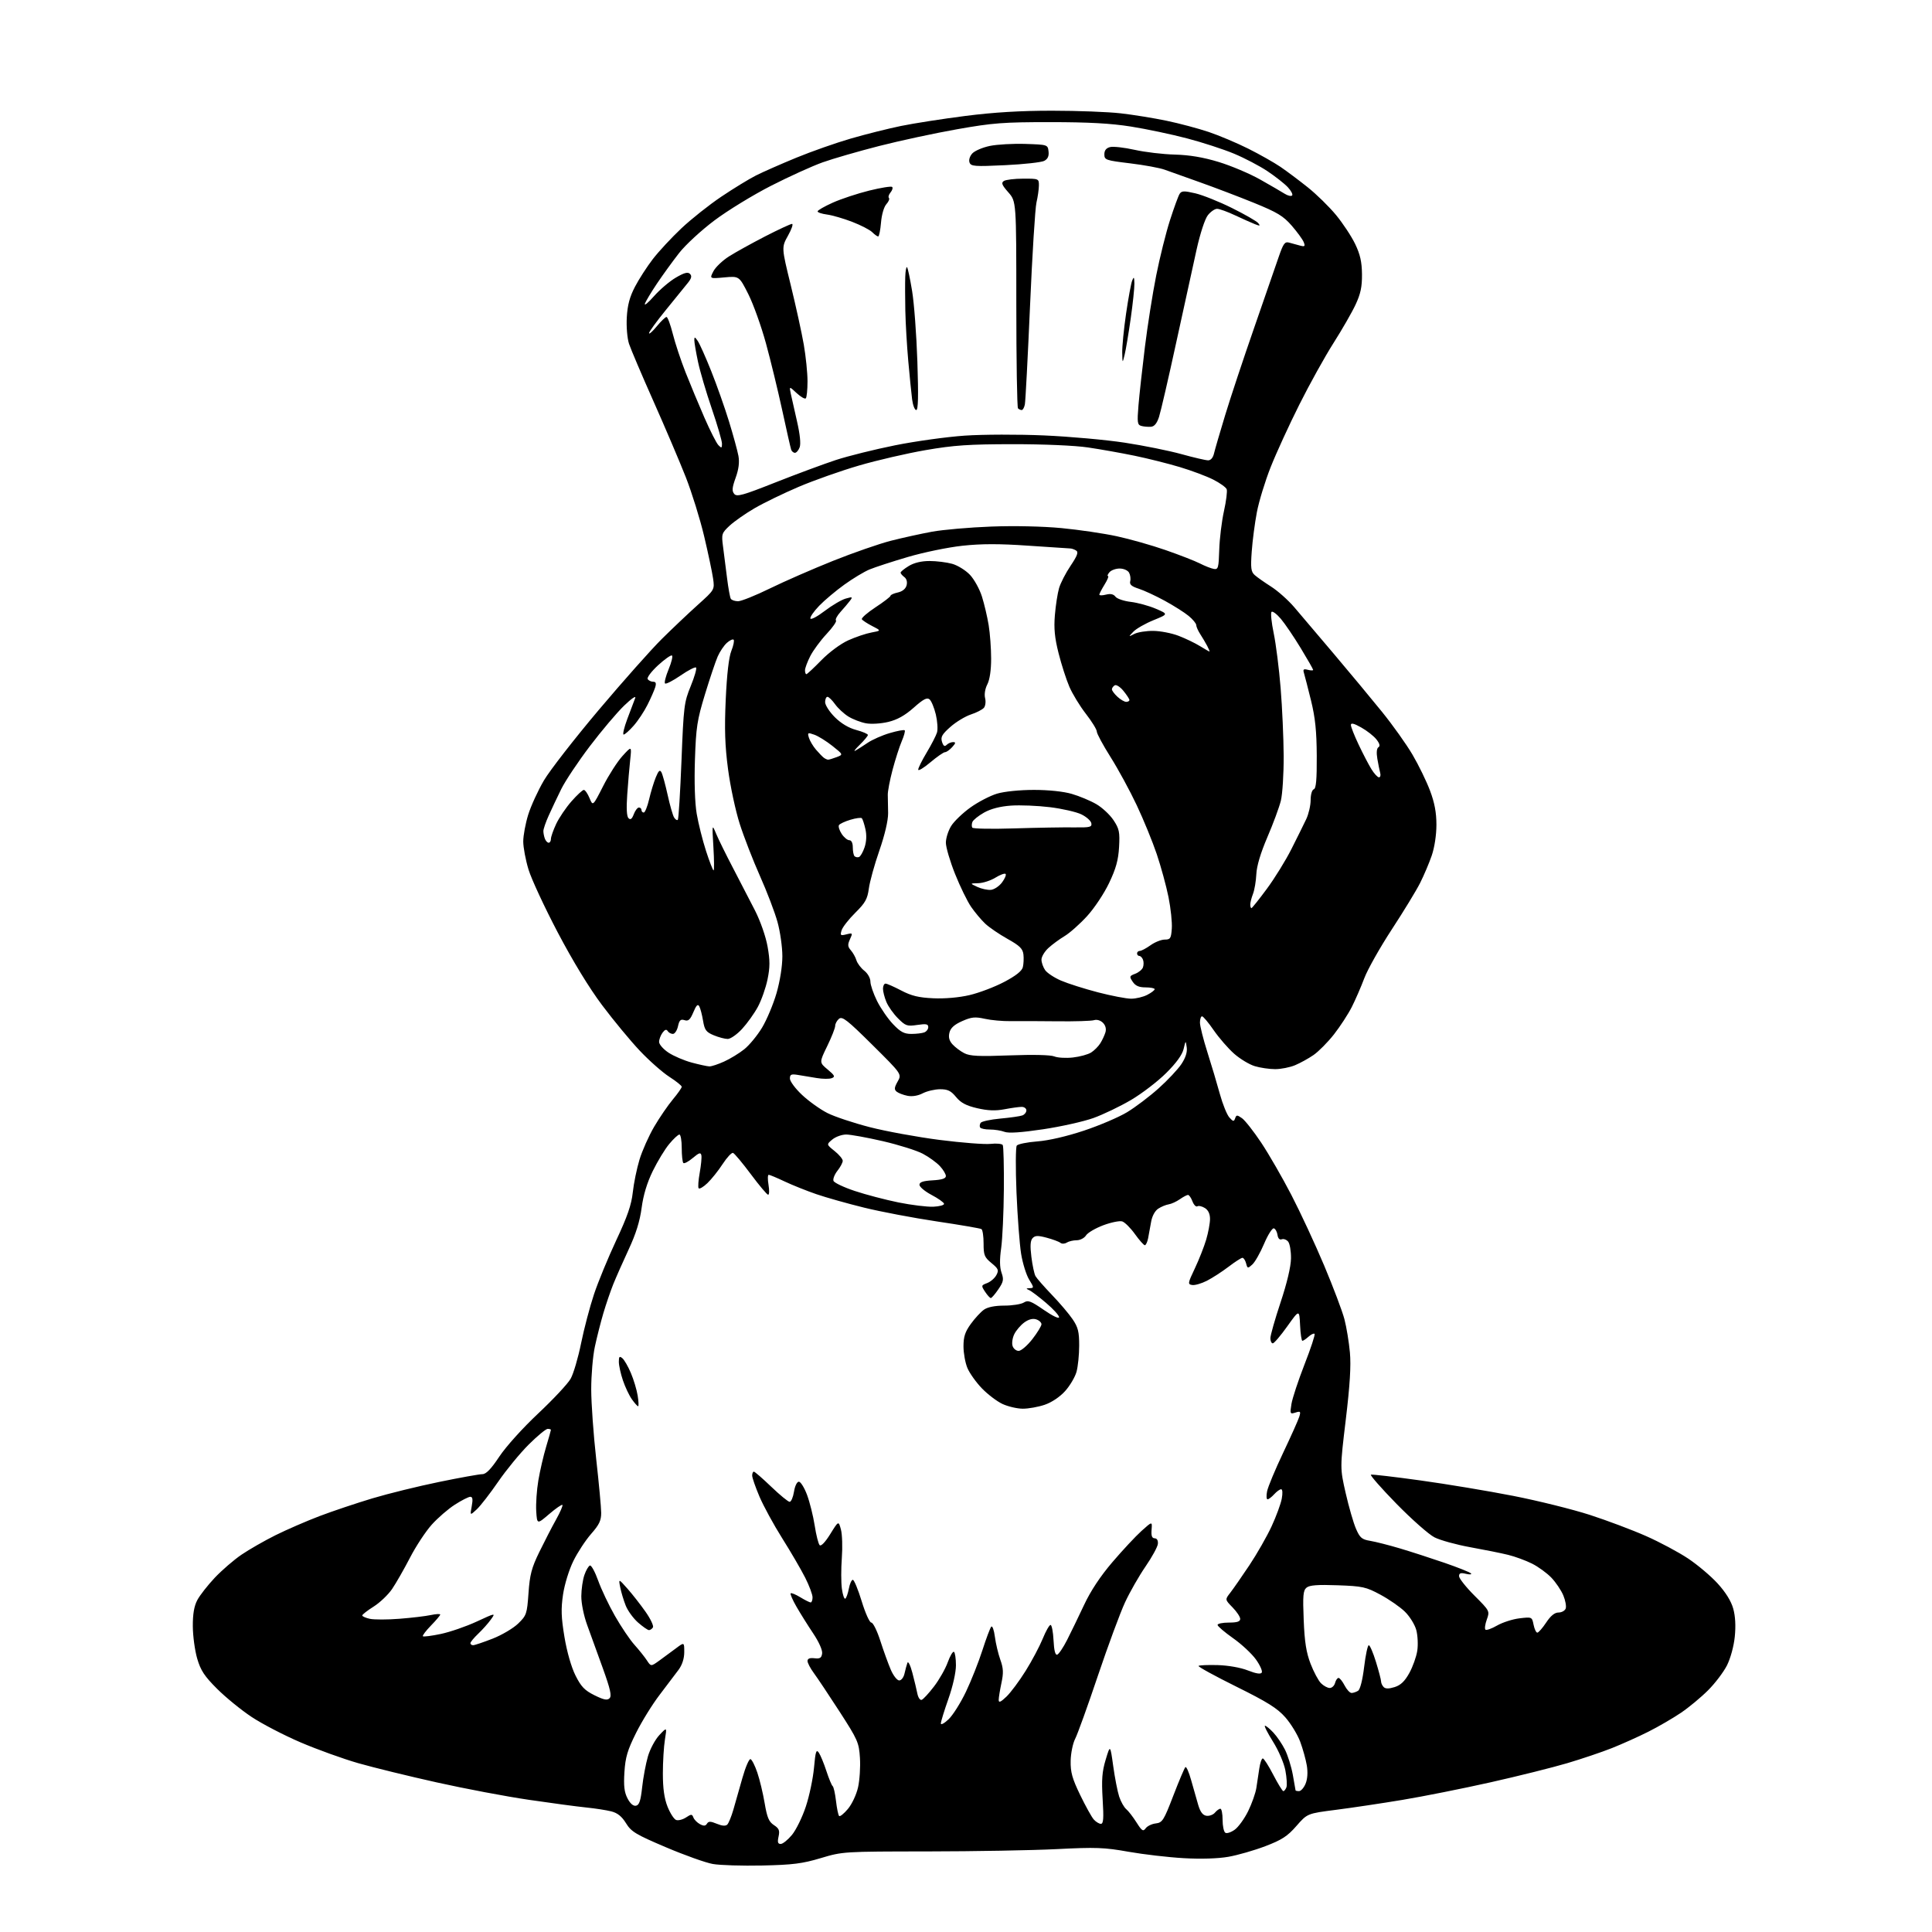 <?xml version="1.0" encoding="UTF-8" standalone="no"?>
<svg 
  version="1.1" 
  xmlns="http://www.w3.org/2000/svg" 
  xmlns:xlink="http://www.w3.org/1999/xlink" 
  xmlns:svg="http://www.w3.org/2000/svg"
  xmlns:rdf="http://www.w3.org/1999/02/22-rdf-syntax-ns#"
  xmlns:cc="http://creativecommons.org/ns#"
  xmlns:dc="http://purl.org/dc/elements/1.1/"
  viewBox="0 0 768 768"
  width="768"
  height="768"
>
<style>svg {background-color: white; }</style>"
<path stroke="none" fill="black" fill-rule="evenodd" d="M303.00,741.57C295.02,741.74 286.18,741.47 283.34,740.96C280.50,740.46 272.11,737.46 264.70,734.31C252.73,729.22 250.94,728.15 248.85,724.76C247.19,722.06 245.48,720.68 243.00,720.05C241.07,719.56 236.57,718.86 233.00,718.50C229.43,718.14 219.17,716.77 210.21,715.45C201.25,714.14 184.80,711.03 173.65,708.54C162.50,706.06 148.46,702.62 142.44,700.90C136.42,699.18 126.10,695.45 119.50,692.63C112.89,689.80 104.12,685.24 100.00,682.50C95.87,679.76 89.71,674.74 86.30,671.33C81.25,666.29 79.78,664.05 78.39,659.32C77.46,656.12 76.67,650.35 76.65,646.50C76.62,641.60 77.16,638.47 78.43,636.06C79.43,634.16 82.56,630.17 85.37,627.18C88.19,624.20 92.97,620.07 96.00,618.01C99.03,615.95 105.10,612.47 109.50,610.28C113.90,608.09 121.78,604.67 127.00,602.68C132.22,600.70 141.70,597.52 148.06,595.61C154.42,593.71 166.37,590.77 174.63,589.08C182.89,587.38 190.59,586.00 191.75,586.00C193.24,586.00 195.20,583.97 198.50,579.00C201.16,575.00 207.81,567.63 213.99,561.83C219.94,556.24 225.73,550.05 226.84,548.07C227.96,546.08 229.82,539.75 230.99,533.98C232.16,528.22 234.47,519.45 236.12,514.50C237.77,509.55 241.76,499.88 244.98,493.00C249.40,483.59 251.01,478.90 251.54,474.00C251.92,470.43 253.12,464.57 254.20,461.00C255.28,457.43 257.91,451.53 260.04,447.89C262.17,444.26 265.51,439.38 267.46,437.05C269.41,434.72 271.00,432.45 271.00,432.01C271.00,431.57 268.78,429.79 266.07,428.05C263.36,426.31 258.07,421.64 254.32,417.67C250.57,413.70 243.84,405.56 239.36,399.59C234.22,392.75 227.69,382.03 221.69,370.62C216.46,360.65 211.23,349.42 210.09,345.64C208.94,341.87 208.00,336.86 208.00,334.50C208.00,332.14 208.89,327.35 209.97,323.86C211.06,320.36 213.87,314.23 216.22,310.23C218.58,306.23 228.38,293.63 238.00,282.23C247.62,270.83 258.91,258.13 263.08,254.00C267.24,249.88 273.68,243.78 277.37,240.46C284.09,234.42 284.09,234.42 283.46,229.96C283.11,227.51 281.52,219.95 279.91,213.17C278.31,206.39 275.02,195.82 272.61,189.67C270.19,183.53 264.41,169.95 259.76,159.50C255.11,149.05 250.74,138.77 250.04,136.66C249.34,134.50 248.95,129.90 249.16,126.15C249.44,121.27 250.31,118.01 252.41,113.99C253.98,110.97 257.18,106.02 259.51,102.99C261.84,99.96 266.94,94.47 270.84,90.79C274.75,87.10 281.89,81.44 286.72,78.19C291.55,74.94 297.75,71.15 300.50,69.76C303.25,68.37 310.45,65.20 316.50,62.71C322.55,60.22 332.30,56.79 338.17,55.09C344.04,53.38 353.04,51.13 358.17,50.07C363.30,49.02 374.84,47.22 383.81,46.08C395.08,44.64 405.74,44.00 418.31,44.01C428.32,44.01 440.55,44.48 445.50,45.05C450.45,45.61 458.63,46.94 463.68,47.99C468.73,49.04 476.28,51.05 480.46,52.45C484.63,53.86 491.75,56.86 496.27,59.13C500.80,61.40 506.52,64.64 509.00,66.33C511.48,68.01 516.35,71.67 519.84,74.45C523.33,77.23 528.40,82.20 531.12,85.50C533.83,88.80 537.25,93.97 538.70,97.00C540.69,101.14 541.36,104.11 541.41,109.00C541.46,113.99 540.87,116.79 538.87,121.07C537.45,124.13 533.49,131.01 530.09,136.36C526.69,141.70 520.58,152.70 516.53,160.79C512.47,168.88 507.34,180.06 505.13,185.64C502.92,191.21 500.44,199.31 499.62,203.64C498.80,207.96 497.88,214.99 497.58,219.26C497.11,225.82 497.29,227.27 498.76,228.59C499.72,229.45 502.66,231.52 505.30,233.20C507.94,234.88 512.08,238.56 514.49,241.38C516.91,244.19 523.97,252.52 530.19,259.88C536.41,267.23 545.01,277.58 549.30,282.88C553.59,288.17 559.08,295.88 561.50,300.01C563.93,304.14 567.05,310.56 568.45,314.28C570.27,319.11 571.00,323.00 571.00,327.87C571.00,331.92 570.24,336.89 569.13,340.12C568.10,343.10 566.02,348.01 564.50,351.02C562.98,354.04 557.91,362.35 553.23,369.50C548.56,376.65 543.66,385.34 542.35,388.81C541.04,392.29 538.79,397.46 537.35,400.31C535.90,403.17 532.72,408.05 530.27,411.18C527.82,414.30 524.17,417.99 522.16,419.38C520.15,420.77 516.83,422.60 514.78,423.45C512.74,424.30 509.19,425.00 506.90,425.00C504.61,425.00 500.97,424.47 498.81,423.82C496.65,423.18 492.96,420.95 490.60,418.88C488.25,416.81 484.60,412.61 482.49,409.56C480.39,406.50 478.29,404.00 477.83,404.00C477.38,404.00 477.00,405.12 477.00,406.49C477.00,407.86 478.33,413.14 479.95,418.24C481.57,423.33 483.81,430.83 484.92,434.90C486.04,438.96 487.74,443.15 488.69,444.21C490.20,445.88 490.50,445.93 490.98,444.56C491.48,443.14 491.75,443.14 493.72,444.51C494.92,445.36 498.37,449.75 501.38,454.27C504.39,458.80 509.77,468.12 513.33,475.00C516.90,481.88 522.77,494.51 526.38,503.08C529.98,511.65 533.61,521.24 534.43,524.40C535.26,527.57 536.23,533.51 536.61,537.62C537.09,542.92 536.61,550.67 534.97,564.33C532.66,583.57 532.66,583.57 534.93,593.54C536.18,599.02 538.02,605.39 539.02,607.69C540.59,611.31 541.35,611.96 544.67,612.51C546.78,612.86 552.10,614.21 556.50,615.52C560.90,616.83 568.87,619.41 574.22,621.25C579.56,623.09 584.29,624.98 584.72,625.44C585.15,625.90 584.26,625.98 582.75,625.62C580.62,625.11 580.00,625.32 580.00,626.56C580.00,627.44 582.76,630.92 586.13,634.29C592.20,640.36 592.24,640.44 591.03,643.78C590.36,645.63 590.11,647.45 590.48,647.81C590.84,648.17 592.92,647.44 595.10,646.18C597.29,644.93 601.31,643.63 604.03,643.31C608.96,642.73 609.00,642.74 609.62,645.86C609.97,647.59 610.64,649.00 611.11,649.00C611.58,649.00 613.16,647.20 614.62,645.00C616.41,642.29 618.00,641.00 619.53,641.00C620.77,641.00 622.05,640.30 622.38,639.44C622.71,638.59 622.29,636.23 621.44,634.19C620.59,632.16 618.46,629.00 616.70,627.16C614.94,625.32 611.48,622.80 609.00,621.56C606.52,620.32 602.26,618.75 599.52,618.08C596.79,617.41 590.00,616.04 584.44,615.04C578.88,614.03 572.49,612.27 570.22,611.11C567.96,609.96 561.16,603.95 555.10,597.76C549.05,591.57 544.49,586.36 544.96,586.20C545.44,586.03 554.30,587.06 564.66,588.50C575.02,589.93 591.60,592.69 601.50,594.63C611.40,596.57 625.12,599.98 632.00,602.20C638.88,604.43 648.93,608.21 654.34,610.61C659.75,613.00 667.25,617.01 671.01,619.51C674.77,622.01 680.06,626.47 682.77,629.44C685.95,632.92 688.15,636.45 688.98,639.43C689.83,642.45 690.04,646.31 689.60,650.63C689.21,654.45 687.89,659.25 686.48,662.05C685.13,664.70 681.76,669.15 678.98,671.92C676.21,674.70 671.36,678.72 668.22,680.85C665.07,682.98 659.25,686.37 655.27,688.37C651.30,690.37 644.77,693.30 640.77,694.89C636.77,696.48 628.77,699.18 623.00,700.89C617.23,702.60 603.50,706.03 592.50,708.50C581.50,710.97 565.75,714.11 557.50,715.48C549.25,716.85 537.37,718.63 531.09,719.43C519.68,720.89 519.68,720.89 515.34,725.86C511.78,729.94 509.56,731.38 502.98,733.89C498.57,735.57 491.96,737.47 488.28,738.11C484.15,738.83 477.37,739.04 470.54,738.65C464.47,738.31 454.59,737.16 448.59,736.10C438.95,734.38 435.63,734.26 420.09,735.05C410.42,735.54 387.32,735.95 368.77,735.97C335.28,736.00 334.96,736.02 326.27,738.63C318.92,740.83 315.16,741.30 303.00,741.57zM310.35,733.00C311.18,733.00 313.19,731.37 314.83,729.39C316.47,727.40 318.95,722.33 320.34,718.11C321.74,713.89 323.19,706.96 323.58,702.70C324.17,696.19 324.47,695.24 325.50,696.73C326.16,697.70 327.52,700.98 328.50,704.00C329.49,707.02 330.61,709.73 330.99,710.00C331.38,710.27 331.97,712.92 332.32,715.89C332.66,718.85 333.22,721.55 333.57,721.89C333.91,722.22 335.49,720.96 337.06,719.08C338.67,717.16 340.44,713.38 341.09,710.48C341.73,707.63 342.07,702.37 341.84,698.79C341.45,692.67 340.97,691.59 333.74,680.39C329.51,673.85 324.92,666.97 323.53,665.09C322.14,663.21 321.00,661.04 321.00,660.27C321.00,659.32 321.90,658.96 323.75,659.18C325.95,659.44 326.56,659.06 326.81,657.29C327.00,655.98 325.54,652.71 323.25,649.29C321.12,646.11 318.13,641.33 316.60,638.67C315.07,636.02 314.04,633.63 314.30,633.37C314.56,633.11 316.29,633.81 318.14,634.94C319.99,636.07 321.84,636.99 322.25,637.00C322.66,637.00 323.00,636.09 323.00,634.97C323.00,633.86 321.68,630.32 320.06,627.12C318.44,623.92 314.35,616.90 310.96,611.52C307.57,606.14 303.50,598.67 301.90,594.92C300.31,591.18 299.00,587.41 299.00,586.55C299.00,585.70 299.30,585.00 299.67,585.00C300.03,585.00 303.14,587.70 306.58,591.00C310.02,594.30 313.31,597.00 313.90,597.00C314.49,597.00 315.26,595.20 315.62,593.00C315.98,590.71 316.81,589.00 317.56,589.00C318.27,589.00 319.74,591.36 320.82,594.25C321.89,597.14 323.26,602.61 323.85,606.41C324.43,610.21 325.33,613.73 325.83,614.23C326.38,614.78 328.05,613.03 330.04,609.82C333.34,604.50 333.34,604.50 334.28,608.00C334.80,609.92 334.96,615.01 334.64,619.31C334.32,623.60 334.33,629.10 334.66,631.53C334.99,633.96 335.60,635.74 336.02,635.49C336.43,635.23 337.07,633.44 337.43,631.51C337.79,629.58 338.51,628.00 339.01,628.00C339.52,628.00 341.10,631.83 342.53,636.50C343.97,641.22 345.67,645.00 346.36,645.00C347.05,645.00 348.65,648.24 349.93,652.21C351.20,656.17 353.08,661.35 354.09,663.71C355.10,666.07 356.61,668.00 357.45,668.00C358.29,668.00 359.23,666.78 359.56,665.25C359.90,663.74 360.41,661.83 360.71,661.00C361.00,660.17 361.89,661.95 362.69,665.00C363.48,668.02 364.38,671.76 364.68,673.29C364.99,674.83 365.75,675.92 366.37,675.72C366.99,675.52 369.20,673.13 371.27,670.42C373.35,667.72 375.80,663.39 376.73,660.82C377.66,658.25 378.77,656.36 379.21,656.63C379.64,656.90 380.00,659.31 380.00,661.98C380.00,664.83 378.76,670.36 377.00,675.34C375.35,680.02 374.00,684.41 374.00,685.11C374.00,685.80 375.39,685.05 377.08,683.44C378.78,681.82 381.88,676.90 383.98,672.50C386.08,668.10 389.02,660.67 390.52,656.00C392.02,651.33 393.61,647.11 394.04,646.63C394.48,646.15 395.13,647.95 395.48,650.63C395.83,653.31 396.81,657.41 397.64,659.75C398.87,663.17 398.95,664.99 398.08,669.05C397.49,671.83 397.00,674.84 397.00,675.74C397.00,676.97 397.76,676.65 400.08,674.44C401.77,672.82 405.20,668.22 407.70,664.21C410.21,660.20 413.26,654.44 414.50,651.41C415.73,648.38 417.13,645.91 417.62,645.94C418.10,645.96 418.63,648.71 418.80,652.06C419.00,656.11 419.48,658.01 420.26,657.75C420.89,657.54 422.66,654.92 424.18,651.93C425.70,648.94 428.74,642.67 430.93,638.00C433.55,632.40 437.40,626.58 442.21,620.96C446.22,616.26 451.42,610.69 453.77,608.57C458.04,604.73 458.04,604.73 457.77,608.09C457.58,610.51 457.92,611.47 459.00,611.50C459.93,611.53 460.41,612.38 460.27,613.74C460.14,614.94 457.93,618.98 455.36,622.71C452.79,626.45 449.12,632.86 447.22,636.96C445.31,641.06 440.45,654.20 436.42,666.16C432.40,678.12 428.34,689.38 427.40,691.19C426.47,692.99 425.66,696.95 425.60,699.98C425.52,704.47 426.22,706.99 429.37,713.50C431.50,717.90 433.93,722.29 434.77,723.25C435.62,724.21 436.90,725.00 437.61,725.00C438.64,725.00 438.79,722.90 438.32,715.23C437.85,707.42 438.09,704.25 439.53,699.48C441.33,693.50 441.33,693.50 442.52,702.04C443.17,706.73 444.24,712.21 444.90,714.21C445.56,716.21 446.82,718.43 447.69,719.16C448.56,719.88 450.39,722.25 451.76,724.42C453.93,727.84 454.41,728.16 455.43,726.77C456.07,725.89 457.88,725.02 459.44,724.84C462.07,724.53 462.62,723.66 466.40,713.83C468.66,707.96 470.82,702.85 471.20,702.47C471.57,702.09 472.61,704.42 473.50,707.64C474.40,710.86 475.66,715.30 476.31,717.50C477.15,720.31 478.12,721.59 479.59,721.80C480.74,721.96 482.25,721.40 482.96,720.55C483.67,719.70 484.64,719.00 485.12,719.00C485.61,719.00 486.00,721.00 486.00,723.44C486.00,725.88 486.49,728.19 487.10,728.56C487.70,728.94 489.39,728.37 490.85,727.31C492.31,726.25 494.70,722.93 496.17,719.94C497.63,716.95 499.10,712.81 499.42,710.75C499.74,708.69 500.26,705.20 500.59,703.00C500.91,700.80 501.54,699.00 501.98,699.00C502.42,699.00 504.29,701.92 506.14,705.50C507.99,709.07 509.79,711.99 510.14,712.00C510.50,712.00 511.05,711.32 511.37,710.49C511.68,709.66 511.50,706.65 510.96,703.79C510.40,700.85 508.27,695.88 506.02,692.30C503.85,688.84 502.42,686.00 502.85,686.00C503.28,686.00 504.79,687.24 506.20,688.75C507.62,690.26 509.69,693.31 510.80,695.53C511.91,697.75 513.31,702.22 513.91,705.47C514.51,708.71 515.00,711.51 515.00,711.68C515.00,711.86 515.62,712.00 516.38,712.00C517.14,712.00 518.31,710.68 518.98,709.06C519.75,707.20 519.93,704.53 519.48,701.81C519.08,699.44 517.90,695.18 516.85,692.35C515.79,689.52 513.14,685.17 510.94,682.67C507.75,679.05 503.85,676.60 491.43,670.45C482.89,666.22 476.15,662.52 476.44,662.23C476.73,661.94 480.17,661.79 484.09,661.90C488.28,662.03 493.21,662.90 496.06,664.03C499.32,665.31 501.14,665.59 501.57,664.88C501.93,664.30 500.89,661.95 499.25,659.66C497.61,657.37 493.51,653.55 490.13,651.18C486.76,648.80 484.00,646.44 484.00,645.93C484.00,645.42 486.02,645.00 488.50,645.00C491.79,645.00 493.00,644.60 493.00,643.53C493.00,642.73 491.63,640.67 489.97,638.97C486.93,635.86 486.93,635.86 489.02,633.18C490.17,631.71 493.60,626.78 496.63,622.24C499.66,617.70 503.64,610.72 505.48,606.74C507.32,602.76 509.14,597.81 509.52,595.75C509.93,593.54 509.83,592.00 509.27,592.00C508.74,592.00 507.50,592.90 506.50,594.00C505.50,595.10 504.32,596.00 503.87,596.00C503.42,596.00 503.34,594.56 503.69,592.80C504.04,591.04 506.91,584.17 510.05,577.55C513.20,570.92 516.10,564.44 516.49,563.15C517.12,561.06 516.95,560.88 514.95,561.52C512.81,562.19 512.74,562.04 513.37,558.12C513.73,555.86 516.07,548.78 518.56,542.39C521.06,536.00 522.86,530.53 522.56,530.23C522.26,529.93 521.19,530.43 520.18,531.34C519.17,532.25 518.06,533.00 517.72,533.00C517.38,533.00 516.96,530.19 516.80,526.76C516.50,520.52 516.50,520.52 511.70,527.26C509.06,530.97 506.47,534.00 505.95,534.00C505.43,534.00 505.00,533.08 505.00,531.95C505.00,530.82 506.82,524.40 509.05,517.70C511.59,510.08 513.14,503.53 513.19,500.26C513.23,497.38 512.72,494.37 512.06,493.57C511.40,492.77 510.25,492.35 509.51,492.64C508.67,492.96 508.03,492.31 507.83,490.90C507.65,489.67 507.00,488.49 506.38,488.29C505.76,488.09 504.01,490.85 502.49,494.43C500.97,498.01 498.87,501.71 497.82,502.66C496.00,504.31 495.89,504.29 495.34,502.19C495.02,500.99 494.37,500.00 493.89,500.00C493.41,500.00 490.92,501.60 488.36,503.56C485.80,505.51 481.93,508.01 479.77,509.12C477.61,510.22 474.98,510.98 473.92,510.81C472.10,510.52 472.15,510.14 474.96,504.23C476.60,500.78 478.62,495.64 479.47,492.80C480.31,489.96 481.00,486.25 481.00,484.56C481.00,482.54 480.30,481.04 478.96,480.21C477.84,479.51 476.49,479.20 475.96,479.53C475.43,479.85 474.56,478.97 474.02,477.56C473.49,476.15 472.69,475.00 472.25,475.00C471.81,475.00 470.34,475.78 468.98,476.73C467.63,477.67 465.63,478.59 464.54,478.75C463.46,478.92 461.59,479.69 460.41,480.47C459.11,481.32 457.98,483.41 457.59,485.69C457.23,487.79 456.69,490.74 456.39,492.25C456.09,493.76 455.50,495.00 455.09,495.00C454.68,495.00 452.90,493.00 451.15,490.56C449.40,488.12 447.13,485.86 446.10,485.53C445.07,485.21 441.69,485.89 438.57,487.06C435.45,488.23 432.37,490.04 431.71,491.09C431.06,492.14 429.39,493.01 428.01,493.02C426.63,493.02 424.84,493.45 424.03,493.96C423.23,494.47 422.10,494.51 421.53,494.04C420.97,493.58 418.53,492.67 416.11,492.02C412.59,491.08 411.48,491.11 410.48,492.17C409.58,493.13 409.44,495.20 409.99,499.62C410.41,502.98 411.14,506.43 411.63,507.29C412.11,508.14 415.04,511.48 418.13,514.71C421.23,517.93 424.95,522.30 426.38,524.42C428.55,527.62 429.00,529.40 428.99,534.89C428.99,538.53 428.51,543.22 427.93,545.32C427.34,547.42 425.30,550.87 423.39,552.99C421.29,555.31 418.07,557.47 415.28,558.42C412.73,559.29 408.81,559.99 406.57,559.98C404.33,559.97 400.70,559.12 398.50,558.10C396.30,557.07 392.61,554.27 390.30,551.87C387.99,549.47 385.40,545.83 384.55,543.78C383.70,541.74 383.00,537.87 383.00,535.18C383.00,531.37 383.64,529.41 385.93,526.26C387.54,524.03 389.89,521.49 391.15,520.61C392.62,519.58 395.54,519.00 399.24,519.00C402.42,519.00 405.90,518.45 406.98,517.78C408.66,516.73 409.76,517.14 414.96,520.73C418.42,523.12 421.00,524.35 421.00,523.61C421.00,522.89 418.67,520.33 415.81,517.91C412.96,515.48 409.92,513.19 409.06,512.82C407.76,512.25 407.81,512.13 409.33,512.07C411.06,512.00 411.05,511.82 409.10,508.66C407.97,506.83 406.53,502.21 405.91,498.41C405.30,494.61 404.47,483.62 404.07,474.00C403.68,464.38 403.73,456.00 404.18,455.39C404.63,454.79 408.30,454.04 412.33,453.73C416.81,453.40 424.01,451.73 430.87,449.45C437.04,447.40 444.77,444.10 448.05,442.11C451.33,440.13 456.97,435.86 460.57,432.63C464.18,429.40 468.26,425.05 469.64,422.97C471.30,420.46 472.01,418.22 471.74,416.34C471.33,413.50 471.33,413.50 470.50,417.00C469.95,419.30 467.58,422.57 463.58,426.54C460.24,429.87 453.96,434.68 449.63,437.24C445.30,439.79 438.55,443.03 434.63,444.44C430.71,445.84 421.70,447.85 414.61,448.91C405.90,450.21 400.92,450.54 399.29,449.92C397.96,449.41 395.35,449.00 393.49,449.00C391.64,449.00 389.90,448.64 389.62,448.20C389.35,447.76 389.44,446.93 389.82,446.35C390.19,445.78 393.72,445.01 397.67,444.65C401.61,444.29 405.54,443.73 406.42,443.39C407.29,443.06 408.00,442.16 408.00,441.39C408.00,440.63 407.16,440.00 406.14,440.00C405.11,440.00 402.03,440.43 399.29,440.95C395.68,441.63 392.69,441.51 388.44,440.53C384.06,439.51 381.94,438.39 380.04,436.07C378.01,433.60 376.74,432.98 373.70,432.99C371.61,433.00 368.51,433.72 366.81,434.60C364.88,435.60 362.59,435.97 360.71,435.59C359.05,435.26 357.12,434.52 356.42,433.94C355.41,433.10 355.49,432.29 356.83,429.93C358.50,426.98 358.50,426.98 346.77,415.35C336.81,405.47 334.82,403.91 333.52,404.98C332.69,405.68 332.00,406.94 332.00,407.79C332.00,408.65 330.57,412.27 328.83,415.85C325.66,422.35 325.66,422.35 329.00,425.14C331.84,427.51 332.08,428.03 330.62,428.59C329.68,428.95 327.01,428.93 324.70,428.54C322.39,428.15 319.04,427.59 317.25,427.31C314.50,426.86 314.00,427.09 314.00,428.75C314.00,429.84 316.19,432.78 318.87,435.28C321.54,437.78 326.05,441.00 328.87,442.43C331.69,443.87 339.27,446.39 345.70,448.05C352.13,449.71 364.61,451.99 373.44,453.13C382.28,454.26 391.42,454.97 393.77,454.71C396.11,454.45 398.29,454.66 398.61,455.17C398.92,455.68 399.12,463.62 399.05,472.80C398.98,481.99 398.49,492.49 397.98,496.15C397.33,500.70 397.38,503.79 398.13,505.93C399.07,508.63 398.90,509.53 396.86,512.52C395.56,514.43 394.21,515.99 393.87,515.99C393.52,516.00 392.49,514.87 391.58,513.49C389.99,511.06 390.02,510.94 392.41,510.04C393.77,509.52 395.41,508.10 396.07,506.88C397.12,504.91 396.89,504.36 394.12,502.08C391.33,499.79 390.98,498.92 390.99,494.31C391.00,491.45 390.61,488.88 390.14,488.58C389.66,488.29 381.66,486.91 372.36,485.53C363.06,484.14 350.06,481.67 343.48,480.05C336.89,478.43 328.34,476.02 324.48,474.69C320.62,473.36 314.95,471.09 311.88,469.64C308.82,468.19 305.97,467.00 305.57,467.00C305.16,467.00 305.13,468.80 305.50,471.00C305.87,473.20 305.80,474.97 305.34,474.93C304.88,474.89 301.78,471.21 298.46,466.75C295.13,462.29 291.95,458.48 291.39,458.30C290.83,458.11 288.97,460.10 287.26,462.73C285.56,465.35 282.82,468.77 281.19,470.33C279.56,471.89 277.99,472.79 277.70,472.33C277.42,471.87 277.62,469.10 278.15,466.17C278.68,463.24 278.98,460.14 278.81,459.28C278.56,458.00 277.91,458.20 275.39,460.32C273.68,461.77 271.99,462.66 271.64,462.31C271.29,461.95 271.00,459.27 271.00,456.33C271.00,453.40 270.58,451.00 270.07,451.00C269.56,451.00 267.74,452.69 266.03,454.75C264.31,456.81 261.37,461.65 259.49,465.50C257.21,470.16 255.73,475.06 255.06,480.13C254.36,485.43 252.79,490.48 249.92,496.63C247.65,501.51 244.89,507.75 243.78,510.50C242.68,513.25 240.91,518.42 239.85,522.00C238.80,525.58 237.27,531.57 236.47,535.32C235.66,539.06 235.01,546.71 235.02,552.32C235.03,557.92 235.92,570.38 237.00,580.00C238.08,589.62 238.97,599.23 238.98,601.35C239.00,604.43 238.20,606.10 234.98,609.75C232.78,612.26 229.60,617.10 227.93,620.50C226.20,624.01 224.43,629.76 223.82,633.82C222.97,639.56 223.08,642.90 224.38,650.73C225.36,656.61 227.10,662.69 228.75,666.00C231.00,670.49 232.38,671.94 236.31,673.89C240.03,675.73 241.40,676.00 242.31,675.08C243.23,674.16 242.62,671.45 239.65,663.20C237.53,657.31 234.73,649.58 233.42,646.00C232.06,642.28 231.06,637.36 231.08,634.50C231.10,631.75 231.65,627.96 232.31,626.08C232.96,624.19 233.95,622.50 234.51,622.32C235.06,622.14 236.54,624.84 237.78,628.31C239.03,631.79 242.03,638.12 244.46,642.37C246.89,646.63 250.36,651.78 252.19,653.82C254.01,655.85 256.24,658.64 257.14,660.01C258.77,662.50 258.77,662.50 262.14,660.07C263.99,658.74 266.96,656.55 268.75,655.20C272.00,652.76 272.00,652.76 272.00,656.73C272.00,659.28 271.19,661.80 269.75,663.76C268.51,665.44 265.14,669.89 262.26,673.66C259.37,677.42 255.14,684.26 252.85,688.85C249.44,695.69 248.60,698.51 248.22,704.42C247.87,709.91 248.16,712.41 249.44,714.88C250.51,716.95 251.73,718.01 252.81,717.80C254.11,717.55 254.67,715.87 255.26,710.49C255.68,706.64 256.71,701.13 257.55,698.23C258.38,695.33 260.43,691.50 262.10,689.73C265.13,686.50 265.13,686.50 264.32,691.50C263.87,694.25 263.50,700.33 263.50,705.00C263.50,710.94 264.06,714.91 265.36,718.19C266.39,720.76 267.91,723.14 268.75,723.46C269.59,723.78 271.35,723.34 272.66,722.49C274.81,721.08 275.09,721.08 275.64,722.49C275.97,723.35 277.14,724.54 278.24,725.13C279.74,725.93 280.45,725.89 281.03,724.94C281.66,723.93 282.43,723.94 284.96,724.98C287.05,725.85 288.45,725.95 289.11,725.29C289.65,724.75 290.74,722.09 291.52,719.40C292.30,716.70 293.92,711.00 295.13,706.72C296.34,702.44 297.79,699.10 298.34,699.28C298.90,699.47 300.12,701.88 301.05,704.64C301.99,707.40 303.30,712.86 303.96,716.77C304.93,722.50 305.64,724.19 307.64,725.50C309.69,726.84 310.02,727.65 309.49,730.07C309.00,732.30 309.20,733.00 310.35,733.00zM537.28,672.98C537.95,672.98 539.11,672.58 539.86,672.11C540.68,671.59 541.64,667.81 542.27,662.62C542.84,657.88 543.67,654.00 544.12,654.00C544.56,654.00 545.84,656.97 546.96,660.61C548.08,664.24 549.00,667.75 549.00,668.41C549.00,669.06 549.47,670.07 550.04,670.64C550.76,671.36 552.10,671.36 554.40,670.64C556.80,669.88 558.41,668.34 560.23,665.05C561.61,662.55 563.03,658.56 563.39,656.19C563.75,653.82 563.57,650.11 562.99,647.95C562.40,645.79 560.37,642.51 558.44,640.64C556.53,638.78 552.15,635.75 548.73,633.91C542.99,630.82 541.66,630.53 531.74,630.17C523.78,629.88 520.56,630.12 519.37,631.11C518.02,632.23 517.84,634.23 518.24,643.97C518.59,652.71 519.26,656.92 520.97,661.36C522.21,664.59 524.08,668.08 525.11,669.11C526.15,670.15 527.72,671.00 528.59,671.00C529.47,671.00 530.42,670.10 530.71,669.00C531.00,667.90 531.62,667.00 532.09,667.00C532.56,667.00 533.65,668.35 534.50,670.00C535.35,671.65 536.60,672.99 537.28,672.98zM188.08,654.00C188.67,654.00 192.16,652.82 195.83,651.39C199.50,649.95 204.07,647.25 205.98,645.39C209.30,642.16 209.50,641.58 210.09,633.25C210.60,625.97 211.32,623.24 214.36,617.00C216.37,612.88 219.36,607.07 221.02,604.10C222.68,601.13 223.82,598.49 223.57,598.23C223.31,597.97 220.94,599.61 218.30,601.87C213.50,605.98 213.50,605.98 213.16,600.74C212.98,597.86 213.35,592.35 214.00,588.50C214.65,584.65 216.04,578.64 217.09,575.14C218.14,571.65 219.00,568.61 219.00,568.39C219.00,568.18 218.42,568.00 217.71,568.00C217.00,568.00 213.60,570.81 210.15,574.25C206.70,577.69 201.25,584.33 198.04,589.00C194.83,593.67 190.99,598.62 189.51,600.00C186.82,602.50 186.82,602.50 187.52,598.75C188.03,596.01 187.88,595.00 186.95,595.00C186.25,595.00 183.50,596.40 180.84,598.11C178.17,599.81 174.03,603.40 171.63,606.07C169.23,608.74 165.33,614.65 162.98,619.21C160.62,623.77 157.42,629.36 155.87,631.64C154.32,633.92 151.02,637.07 148.53,638.64C146.04,640.21 144.00,641.80 144.00,642.17C144.00,642.54 145.37,643.14 147.03,643.51C148.70,643.87 153.99,643.87 158.78,643.49C163.58,643.12 169.19,642.45 171.25,642.01C173.31,641.57 175.00,641.48 175.00,641.81C175.00,642.14 173.34,644.11 171.31,646.19C169.29,648.27 167.84,650.18 168.10,650.44C168.37,650.70 171.56,650.29 175.20,649.53C178.85,648.76 185.26,646.56 189.45,644.62C197.06,641.10 197.06,641.10 195.12,643.80C194.06,645.29 191.79,647.82 190.09,649.44C188.39,651.05 187.00,652.74 187.00,653.19C187.00,653.63 187.49,654.00 188.08,654.00zM257.98,648.00C257.48,648.00 255.53,646.64 253.64,644.99C251.75,643.33 249.54,640.29 248.73,638.24C247.91,636.18 246.93,632.92 246.55,631.00C245.86,627.50 245.86,627.50 249.41,631.50C251.36,633.70 254.59,637.83 256.59,640.67C258.59,643.51 259.92,646.32 259.55,646.92C259.18,647.51 258.47,648.00 257.98,648.00zM253.66,559.00C253.37,559.00 252.26,557.76 251.19,556.25C250.11,554.74 248.51,551.35 247.62,548.72C246.73,546.08 246.00,542.77 246.00,541.34C246.00,539.25 246.26,538.97 247.39,539.91C248.16,540.54 249.68,543.19 250.78,545.78C251.89,548.38 253.10,552.41 253.48,554.75C253.86,557.09 253.94,559.00 253.66,559.00zM404.93,537.00C405.92,537.00 408.37,534.90 410.37,532.34C412.36,529.77 414.00,527.10 414.00,526.40C414.00,525.71 413.05,524.83 411.88,524.46C410.50,524.02 408.84,524.47 407.13,525.73C405.68,526.80 403.91,528.88 403.19,530.36C402.47,531.83 402.16,533.92 402.51,535.02C402.85,536.11 403.94,537.00 404.93,537.00zM371.00,479.69C373.48,479.58 375.40,479.05 375.27,478.50C375.15,477.95 372.90,476.36 370.27,474.98C367.65,473.59 365.50,471.79 365.50,470.98C365.50,469.90 366.92,469.42 370.75,469.20C374.43,468.99 376.00,468.48 376.00,467.50C376.00,466.73 374.93,464.95 373.62,463.54C372.31,462.13 369.27,459.92 366.85,458.64C364.44,457.35 357.30,455.11 350.98,453.64C344.67,452.18 338.09,450.99 336.36,450.99C334.63,451.00 332.16,451.89 330.86,452.97C328.50,454.94 328.50,454.94 331.75,457.54C333.54,458.97 335.00,460.73 335.00,461.44C335.00,462.15 334.06,463.93 332.90,465.39C331.75,466.86 331.04,468.67 331.33,469.42C331.62,470.17 335.43,471.98 339.80,473.43C344.17,474.89 351.97,476.93 357.12,477.98C362.28,479.02 368.52,479.79 371.00,479.69zM282.00,423.91C282.82,423.94 285.46,423.07 287.85,421.98C290.25,420.90 293.85,418.70 295.85,417.10C297.86,415.50 301.04,411.64 302.93,408.51C304.81,405.38 307.40,399.21 308.68,394.80C310.07,389.98 311.00,384.11 311.00,380.12C311.00,376.46 310.13,370.32 309.06,366.48C308.00,362.64 304.87,354.43 302.10,348.23C299.34,342.03 295.72,332.71 294.06,327.52C292.39,322.32 290.30,312.54 289.41,305.78C288.17,296.39 287.96,289.86 288.49,278.03C288.95,267.98 289.73,261.22 290.72,258.74C291.56,256.64 291.97,254.64 291.63,254.30C291.29,253.96 290.07,254.53 288.92,255.57C287.77,256.61 286.14,259.04 285.29,260.98C284.44,262.92 282.17,269.68 280.24,276.00C277.12,286.25 276.68,289.08 276.25,301.99C275.95,310.91 276.22,319.17 276.95,323.49C277.61,327.35 279.27,333.99 280.65,338.25C282.03,342.51 283.39,346.00 283.66,346.00C283.93,346.00 283.90,341.84 283.59,336.75C283.04,327.50 283.04,327.50 284.71,331.50C285.63,333.70 288.62,339.77 291.36,345.00C294.10,350.23 298.03,357.83 300.11,361.91C302.27,366.15 304.41,372.28 305.12,376.26C306.11,381.82 306.11,384.44 305.10,389.35C304.40,392.73 302.67,397.64 301.25,400.26C299.83,402.88 297.01,406.82 294.99,409.01C292.96,411.21 290.39,413.00 289.28,413.00C288.16,413.00 285.66,412.34 283.71,411.53C280.68,410.26 280.09,409.45 279.48,405.78C279.09,403.42 278.42,400.85 277.98,400.05C277.40,398.97 276.79,399.58 275.62,402.37C274.36,405.37 273.64,406.02 272.11,405.53C270.56,405.04 270.04,405.53 269.51,407.96C269.14,409.63 268.23,411.00 267.48,411.00C266.73,411.00 265.80,410.48 265.41,409.85C264.91,409.05 264.28,409.26 263.35,410.54C262.61,411.55 262.00,413.19 262.00,414.18C262.00,415.16 263.69,417.09 265.75,418.45C267.81,419.81 271.98,421.59 275.00,422.40C278.02,423.21 281.18,423.89 282.00,423.91zM426.50,420.37C429.25,420.06 432.51,419.17 433.74,418.39C434.97,417.61 436.61,415.97 437.38,414.74C438.16,413.51 439.08,411.53 439.43,410.36C439.83,409.00 439.47,407.61 438.43,406.57C437.47,405.61 436.01,405.18 434.91,405.53C433.88,405.86 427.29,406.06 420.27,405.98C413.24,405.90 404.91,405.88 401.75,405.92C398.58,405.97 393.94,405.55 391.43,404.98C387.60,404.13 386.17,404.27 382.47,405.91C379.37,407.28 377.88,408.62 377.42,410.47C376.96,412.31 377.32,413.69 378.63,415.14C379.66,416.28 381.76,417.86 383.31,418.66C385.56,419.83 389.12,420.00 401.40,419.53C410.66,419.18 417.63,419.34 419.09,419.94C420.42,420.49 423.75,420.68 426.50,420.37zM362.26,411.00C364.23,411.00 366.55,410.73 367.42,410.39C368.29,410.06 369.00,409.11 369.00,408.28C369.00,407.07 368.15,406.90 364.62,407.43C360.60,408.03 359.97,407.82 356.98,404.82C355.18,403.03 353.10,400.10 352.36,398.31C351.61,396.53 351.00,394.15 351.00,393.03C351.00,391.91 351.46,391.00 352.02,391.00C352.58,391.00 355.39,392.24 358.27,393.75C362.31,395.87 365.21,396.57 371.00,396.83C375.56,397.04 381.20,396.55 385.39,395.57C389.17,394.69 395.37,392.34 399.15,390.35C403.78,387.92 406.21,386.00 406.59,384.49C406.90,383.25 407.01,380.97 406.83,379.41C406.56,377.11 405.35,375.93 400.50,373.22C397.20,371.37 393.22,368.66 391.65,367.18C390.08,365.71 387.56,362.70 386.04,360.50C384.52,358.30 381.64,352.39 379.64,347.38C377.64,342.36 376.00,336.79 376.00,334.99C376.00,333.20 376.94,330.22 378.09,328.36C379.23,326.51 382.69,323.18 385.77,320.98C388.85,318.77 393.62,316.30 396.37,315.48C399.27,314.62 405.39,314.00 411.00,314.00C416.85,314.00 422.77,314.62 426.07,315.59C429.06,316.46 433.42,318.28 435.77,319.64C438.12,321.00 441.21,323.87 442.64,326.03C444.92,329.48 445.18,330.74 444.85,336.72C444.55,341.89 443.62,345.28 440.89,351.00C438.92,355.15 435.00,361.05 432.10,364.21C429.23,367.34 425.22,370.90 423.19,372.11C421.16,373.33 418.26,375.46 416.75,376.85C415.24,378.24 414.00,380.31 414.00,381.46C414.00,382.61 414.66,384.49 415.46,385.64C416.26,386.78 419.12,388.67 421.81,389.82C424.51,390.98 431.10,393.07 436.47,394.47C441.83,395.86 447.77,397.00 449.66,397.00C451.55,397.00 454.43,396.31 456.05,395.47C457.67,394.64 459.00,393.62 459.00,393.22C459.00,392.83 457.37,392.50 455.39,392.50C452.76,392.50 451.36,391.89 450.27,390.27C448.88,388.18 448.94,387.97 451.25,387.09C452.61,386.58 454.00,385.44 454.33,384.58C454.66,383.71 454.68,382.32 454.36,381.50C454.05,380.68 453.38,380.00 452.89,380.00C452.40,380.00 452.00,379.55 452.00,379.00C452.00,378.45 452.49,378.00 453.10,378.00C453.70,378.00 455.61,376.99 457.35,375.75C459.08,374.51 461.62,373.50 463.00,373.50C465.24,373.50 465.53,373.04 465.81,369.12C465.99,366.71 465.39,361.08 464.50,356.62C463.60,352.15 461.49,344.45 459.82,339.50C458.15,334.55 454.57,325.81 451.86,320.07C449.16,314.33 444.48,305.73 441.47,300.96C438.46,296.19 436.00,291.62 436.00,290.82C436.00,290.01 434.05,286.83 431.66,283.76C429.27,280.69 426.31,275.83 425.08,272.97C423.85,270.11 421.92,264.12 420.80,259.66C419.25,253.54 418.89,249.83 419.33,244.53C419.65,240.66 420.40,235.84 420.99,233.80C421.58,231.77 423.64,227.76 425.58,224.89C428.25,220.91 428.78,219.48 427.79,218.85C427.08,218.40 426.01,218.02 425.41,218.02C424.80,218.01 417.25,217.51 408.63,216.91C397.22,216.12 390.13,216.13 382.61,216.94C376.93,217.55 367.16,219.56 360.89,221.41C354.63,223.25 347.76,225.49 345.63,226.38C343.49,227.27 338.99,229.98 335.63,232.41C332.26,234.83 327.76,238.61 325.64,240.81C323.51,243.02 321.94,245.29 322.14,245.87C322.34,246.45 324.89,245.11 327.80,242.88C330.72,240.65 334.47,238.44 336.14,237.96C338.89,237.17 339.05,237.25 337.88,238.80C337.18,239.73 335.49,241.73 334.12,243.24C332.76,244.75 331.95,246.28 332.31,246.65C332.68,247.01 331.00,249.43 328.58,252.01C326.16,254.60 323.24,258.56 322.09,260.82C320.94,263.07 320.00,265.61 320.00,266.46C320.00,267.31 320.24,268.00 320.54,268.00C320.84,268.00 323.52,265.51 326.48,262.47C329.59,259.29 334.14,255.92 337.19,254.54C340.11,253.22 344.26,251.82 346.42,251.43C350.33,250.71 350.33,250.71 346.73,248.87C344.75,247.85 342.89,246.63 342.60,246.17C342.31,245.70 344.76,243.56 348.03,241.41C351.31,239.26 353.99,237.20 354.00,236.83C354.00,236.46 355.30,235.87 356.90,235.52C358.72,235.12 360.01,234.07 360.38,232.69C360.74,231.34 360.40,230.07 359.48,229.39C358.67,228.78 358.00,227.99 358.00,227.63C358.00,227.27 359.46,226.08 361.25,224.99C363.35,223.71 366.27,223.01 369.50,223.01C372.25,223.01 376.29,223.51 378.49,224.12C380.68,224.73 383.87,226.70 385.57,228.50C387.27,230.30 389.41,234.19 390.34,237.14C391.27,240.09 392.47,245.20 393.01,248.50C393.55,251.80 393.99,257.78 393.99,261.80C394.00,266.39 393.43,270.19 392.48,272.04C391.58,273.78 391.22,276.02 391.59,277.50C391.94,278.89 391.73,280.62 391.13,281.35C390.52,282.08 388.19,283.28 385.93,284.02C383.68,284.77 380.01,286.99 377.78,288.97C374.45,291.93 373.86,292.98 374.46,294.89C375.00,296.57 375.50,296.90 376.30,296.10C376.90,295.50 378.05,295.00 378.85,295.00C380.01,295.00 379.94,295.41 378.50,297.00C377.50,298.10 376.23,299.00 375.66,299.00C375.09,299.00 372.46,300.83 369.81,303.06C367.17,305.29 365.00,306.59 365.00,305.94C365.00,305.29 366.52,302.23 368.38,299.13C370.24,296.03 372.08,292.46 372.47,291.19C372.86,289.92 372.64,286.68 372.00,283.99C371.35,281.30 370.23,278.60 369.50,278.00C368.49,277.16 367.01,277.93 363.20,281.33C359.71,284.42 356.67,286.12 353.08,286.98C350.19,287.67 346.32,287.91 344.22,287.52C342.18,287.14 339.05,285.94 337.27,284.85C335.49,283.75 333.10,281.54 331.95,279.93C330.80,278.32 329.44,277.00 328.93,277.00C328.42,277.00 328.00,277.95 328.00,279.12C328.00,280.28 329.73,282.97 331.84,285.08C334.31,287.55 337.35,289.37 340.34,290.17C342.91,290.85 345.00,291.75 345.00,292.16C345.00,292.56 343.54,294.32 341.75,296.07C339.96,297.81 339.18,298.86 340.00,298.41C340.82,297.96 343.04,296.54 344.92,295.27C346.80,294.00 350.78,292.25 353.75,291.39C356.72,290.52 359.37,290.03 359.63,290.30C359.90,290.57 359.37,292.52 358.46,294.64C357.55,296.76 355.91,301.88 354.81,306.00C353.72,310.12 352.86,314.62 352.91,316.00C352.96,317.38 353.02,320.63 353.04,323.24C353.06,326.17 351.73,331.85 349.56,338.11C347.62,343.68 345.74,350.48 345.38,353.20C344.82,357.38 343.97,358.90 340.00,362.83C337.40,365.40 334.95,368.53 334.56,369.79C333.91,371.86 334.09,372.02 336.45,371.42C338.96,370.79 339.02,370.87 337.87,373.38C336.90,375.52 336.96,376.31 338.22,377.75C339.07,378.71 340.07,380.50 340.44,381.72C340.81,382.95 342.22,384.81 343.56,385.87C344.94,386.95 346.00,388.83 346.00,390.20C346.00,391.52 347.19,394.99 348.64,397.91C350.10,400.83 352.95,404.97 354.99,407.11C357.94,410.21 359.41,411.00 362.26,411.00zM497.46,361.00C497.71,361.00 500.47,357.55 503.58,353.34C506.70,349.13 511.10,342.00 513.37,337.50C515.64,333.00 518.29,327.65 519.25,325.62C520.21,323.58 521.00,320.17 521.00,318.04C521.00,315.83 521.54,313.99 522.25,313.75C523.17,313.44 523.48,309.91 523.43,300.42C523.38,290.65 522.83,285.31 521.16,278.50C519.94,273.55 518.68,268.65 518.36,267.60C517.88,266.06 518.17,265.81 519.89,266.26C521.05,266.56 522.00,266.58 522.00,266.30C522.00,266.01 519.78,262.12 517.06,257.64C514.34,253.16 510.79,247.93 509.16,246.00C507.53,244.07 505.86,242.83 505.45,243.23C505.04,243.63 505.43,247.46 506.32,251.73C507.21,256.00 508.45,265.80 509.07,273.50C509.70,281.20 510.24,293.35 510.28,300.50C510.31,307.65 509.81,315.66 509.16,318.29C508.51,320.92 506.10,327.45 503.80,332.79C501.10,339.09 499.56,344.26 499.41,347.50C499.28,350.25 498.69,353.77 498.09,355.32C497.49,356.86 497.00,358.78 497.00,359.57C497.00,360.35 497.21,361.00 497.46,361.00zM393.90,353.73C395.22,353.60 397.22,352.27 398.33,350.77C399.45,349.26 400.08,347.75 399.74,347.40C399.39,347.06 397.57,347.72 395.68,348.89C393.80,350.05 390.74,351.04 388.88,351.08C385.50,351.16 385.50,351.16 388.50,352.56C390.15,353.33 392.58,353.85 393.90,353.73zM341.44,340.69C342.02,340.50 343.03,338.76 343.68,336.82C344.44,334.54 344.56,331.96 344.01,329.56C343.55,327.52 342.91,325.58 342.59,325.26C342.27,324.94 340.23,325.21 338.05,325.87C335.87,326.52 333.82,327.48 333.50,328.00C333.18,328.52 333.66,330.08 334.57,331.47C335.48,332.86 336.85,334.00 337.62,334.00C338.47,334.00 339.00,335.09 339.00,336.83C339.00,338.39 339.31,339.98 339.69,340.35C340.07,340.73 340.85,340.89 341.44,340.69zM218.11,335.00C218.60,335.00 219.00,334.32 219.00,333.49C219.00,332.66 219.94,329.97 221.09,327.52C222.25,325.07 224.98,321.03 227.18,318.53C229.37,316.04 231.58,314.00 232.08,314.00C232.58,314.00 233.60,315.46 234.34,317.25C235.68,320.50 235.68,320.50 239.75,312.50C241.98,308.10 245.45,302.70 247.46,300.50C251.11,296.50 251.11,296.50 250.52,302.00C250.19,305.02 249.66,311.24 249.34,315.82C248.95,321.27 249.12,324.52 249.83,325.23C250.62,326.02 251.21,325.59 251.94,323.66C252.49,322.20 253.41,321.00 253.98,321.00C254.54,321.00 255.00,321.45 255.00,322.00C255.00,322.55 255.41,323.00 255.90,323.00C256.40,323.00 257.35,320.64 258.03,317.75C258.70,314.86 259.90,310.93 260.69,309.00C261.79,306.32 262.31,305.85 262.93,307.00C263.38,307.82 264.49,311.88 265.40,316.00C266.30,320.12 267.46,324.16 267.97,324.97C268.48,325.78 269.14,326.19 269.44,325.89C269.75,325.59 270.40,315.03 270.90,302.42C271.75,280.74 271.95,279.14 274.57,272.75C276.09,269.04 277.05,265.71 276.69,265.36C276.34,265.01 273.57,266.43 270.53,268.53C267.49,270.62 264.71,272.04 264.36,271.69C264.00,271.34 264.65,268.80 265.79,266.04C266.94,263.29 267.53,260.83 267.11,260.57C266.69,260.31 264.20,262.07 261.57,264.48C258.95,266.89 257.10,269.35 257.46,269.93C257.82,270.52 258.80,271.00 259.63,271.00C260.73,271.00 260.95,271.60 260.44,273.25C260.05,274.49 258.68,277.62 257.37,280.21C256.07,282.81 253.61,286.52 251.90,288.46C250.19,290.41 248.40,292.00 247.91,292.00C247.43,292.00 248.09,289.19 249.38,285.75C250.67,282.31 252.07,278.60 252.50,277.50C252.95,276.36 251.05,277.66 248.10,280.50C245.25,283.25 239.11,290.51 234.46,296.64C229.81,302.77 224.71,310.42 223.12,313.64C221.53,316.86 219.28,321.61 218.12,324.20C216.95,326.78 216.00,329.55 216.00,330.36C216.00,331.17 216.27,332.55 216.61,333.42C216.94,334.29 217.62,335.00 218.11,335.00zM403.25,329.30C412.19,329.02 422.80,328.84 426.82,328.90C433.29,328.99 434.11,328.80 433.82,327.25C433.65,326.29 431.87,324.70 429.88,323.73C427.89,322.76 422.26,321.47 417.38,320.87C412.50,320.27 405.53,319.99 401.89,320.24C397.55,320.55 393.88,321.50 391.19,323.01C388.94,324.28 386.85,325.96 386.54,326.75C386.24,327.54 386.22,328.55 386.50,329.00C386.78,329.45 394.32,329.59 403.25,329.30zM548.15,309.00C548.69,309.00 548.92,308.21 548.65,307.25C548.39,306.29 547.88,303.75 547.51,301.60C547.10,299.16 547.26,297.45 547.96,297.03C548.70,296.57 548.44,295.56 547.15,293.92C546.10,292.59 543.39,290.46 541.12,289.19C538.23,287.56 537.00,287.26 537.00,288.19C537.00,288.91 538.38,292.43 540.08,296.00C541.77,299.57 544.05,303.96 545.16,305.75C546.26,307.54 547.61,309.00 548.15,309.00zM329.18,301.98C329.56,301.99 331.08,301.54 332.55,300.98C335.23,299.96 335.23,299.96 330.87,296.50C328.46,294.59 325.24,292.59 323.69,292.05C321.08,291.13 320.93,291.22 321.56,293.28C321.93,294.50 323.19,296.62 324.36,297.99C325.54,299.36 326.95,300.82 327.50,301.23C328.05,301.63 328.81,301.98 329.18,301.98zM447.69,279.00C448.41,279.00 448.98,278.66 448.96,278.25C448.94,277.84 447.87,276.21 446.57,274.62C445.28,273.04 443.72,272.05 443.11,272.43C442.50,272.81 442.00,273.52 442.00,274.02C442.00,274.52 442.98,275.84 444.19,276.96C445.39,278.08 446.97,279.00 447.69,279.00zM480.79,259.00C480.94,259.00 480.53,257.99 479.88,256.75C479.22,255.51 477.98,253.41 477.11,252.07C476.24,250.73 475.53,249.11 475.52,248.47C475.51,247.83 474.15,246.19 472.50,244.83C470.85,243.47 466.57,240.76 463.00,238.81C459.43,236.86 454.77,234.70 452.66,234.02C449.78,233.09 448.94,232.35 449.28,231.04C449.53,230.07 449.32,228.55 448.82,227.64C448.31,226.72 446.66,226.00 445.07,226.00C443.52,226.00 441.68,226.68 441.00,227.50C440.32,228.32 440.07,229.00 440.46,229.00C440.85,229.00 440.23,230.52 439.08,232.37C437.94,234.22 437.00,236.03 437.00,236.39C437.00,236.75 438.20,236.74 439.66,236.37C441.46,235.92 442.66,236.18 443.41,237.19C444.01,238.00 446.75,238.94 449.50,239.26C452.25,239.59 456.74,240.81 459.48,241.99C464.45,244.12 464.45,244.12 458.54,246.53C455.29,247.85 451.70,249.90 450.56,251.08C448.50,253.23 448.50,253.23 450.93,251.98C452.26,251.30 455.64,250.76 458.44,250.79C461.24,250.81 465.78,251.69 468.52,252.75C471.26,253.80 475.07,255.64 477.00,256.83C478.93,258.02 480.63,258.99 480.79,259.00zM293.40,239.00C294.65,239.00 300.36,236.71 306.09,233.90C311.81,231.10 323.09,226.17 331.14,222.95C339.19,219.73 349.54,216.14 354.14,214.96C358.74,213.79 366.10,212.17 370.50,211.36C374.90,210.56 385.48,209.64 394.00,209.32C403.22,208.97 414.56,209.22 422.00,209.93C428.88,210.59 438.73,212.04 443.91,213.16C449.08,214.27 457.84,216.75 463.37,218.68C468.90,220.60 475.03,222.99 476.99,223.99C478.94,224.99 481.42,225.96 482.48,226.15C484.25,226.47 484.44,225.80 484.67,218.50C484.81,214.10 485.65,207.21 486.54,203.19C487.44,199.16 487.92,195.24 487.63,194.48C487.33,193.71 484.93,191.99 482.29,190.65C479.65,189.31 473.66,187.07 468.99,185.67C464.32,184.27 456.23,182.24 451.00,181.16C445.77,180.08 437.45,178.60 432.50,177.87C427.22,177.09 414.82,176.56 402.50,176.57C385.12,176.59 379.17,176.99 368.00,178.92C360.57,180.20 348.63,182.96 341.45,185.06C334.28,187.15 323.48,190.97 317.45,193.54C311.43,196.11 303.53,199.94 299.91,202.06C296.28,204.17 291.83,207.29 290.02,208.98C286.87,211.93 286.76,212.28 287.42,217.28C287.81,220.15 288.52,225.77 289.01,229.77C289.51,233.77 290.18,237.48 290.51,238.02C290.85,238.56 292.14,239.00 293.40,239.00zM308.28,191.76C316.65,188.45 327.45,184.45 332.28,182.86C337.10,181.28 347.68,178.65 355.78,177.02C363.87,175.39 376.37,173.66 383.53,173.17C390.76,172.68 404.80,172.64 415.03,173.09C425.19,173.53 439.62,174.83 447.09,175.97C454.57,177.11 464.70,179.16 469.59,180.51C474.49,181.87 479.28,182.98 480.23,182.99C481.30,183.00 482.20,181.96 482.59,180.25C482.94,178.74 484.94,171.88 487.03,165.00C489.12,158.12 494.27,142.60 498.48,130.50C502.68,118.40 507.10,105.66 508.28,102.19C510.15,96.76 510.73,95.96 512.47,96.45C513.59,96.76 515.52,97.29 516.76,97.62C518.68,98.13 518.90,97.93 518.26,96.28C517.84,95.21 515.70,92.27 513.50,89.73C510.13,85.85 507.78,84.43 498.50,80.65C492.45,78.19 482.77,74.51 477.00,72.46C471.23,70.42 464.92,68.16 462.98,67.46C461.05,66.75 454.86,65.61 449.23,64.93C439.54,63.76 439.00,63.57 439.00,61.36C439.00,59.77 439.72,58.86 441.29,58.46C442.55,58.15 446.94,58.64 451.04,59.56C455.14,60.48 462.32,61.33 467.00,61.45C472.87,61.61 478.27,62.51 484.45,64.39C489.38,65.89 496.80,69.03 500.95,71.37C505.10,73.72 509.49,76.26 510.70,77.03C511.92,77.80 513.23,78.10 513.63,77.71C514.02,77.31 513.25,75.83 511.92,74.41C510.59,72.99 506.94,70.13 503.82,68.04C500.69,65.95 494.71,62.82 490.53,61.08C486.34,59.33 477.91,56.59 471.79,54.99C465.67,53.38 455.68,51.28 449.58,50.31C441.59,49.04 432.65,48.55 417.50,48.55C398.89,48.54 394.68,48.86 380.50,51.37C371.70,52.92 357.75,55.92 349.50,58.03C341.25,60.14 331.12,63.07 327.00,64.54C322.88,66.01 313.65,70.20 306.50,73.85C299.35,77.50 289.22,83.70 283.99,87.63C278.72,91.59 272.43,97.39 269.91,100.64C267.40,103.86 263.45,109.30 261.15,112.73C258.84,116.16 256.69,119.76 256.36,120.73C256.04,121.70 257.66,120.36 259.97,117.74C262.28,115.13 266.18,111.80 268.65,110.36C271.98,108.41 273.42,108.02 274.26,108.86C275.10,109.70 274.90,110.62 273.45,112.43C272.38,113.77 268.46,118.59 264.75,123.15C261.04,127.70 258.00,131.88 258.00,132.44C258.00,133.00 259.38,131.78 261.07,129.73C262.76,127.68 264.51,126.00 264.95,126.00C265.39,126.00 266.51,129.01 267.44,132.69C268.36,136.37 270.64,143.23 272.49,147.94C274.35,152.65 277.73,160.78 280.01,166.00C282.29,171.22 284.79,176.16 285.58,176.96C286.82,178.24 287.00,178.17 287.00,176.37C287.00,175.24 285.18,168.98 282.95,162.46C280.72,155.95 278.24,147.52 277.45,143.74C276.65,139.96 276.00,136.12 276.00,135.21C276.00,133.82 276.22,133.87 277.36,135.53C278.11,136.61 280.52,142.00 282.71,147.50C284.91,153.00 288.09,162.00 289.78,167.50C291.47,173.00 293.16,179.18 293.54,181.23C294.00,183.77 293.65,186.54 292.43,189.92C291.02,193.84 290.90,195.18 291.86,196.33C292.90,197.58 295.23,196.93 308.28,191.76zM316.00,180.00C315.42,180.00 314.74,179.44 314.50,178.75C314.26,178.06 312.67,171.06 310.97,163.18C309.26,155.30 306.34,143.29 304.48,136.49C302.62,129.69 299.46,120.89 297.47,116.93C293.84,109.74 293.84,109.74 287.95,110.27C282.05,110.81 282.05,110.81 283.58,107.85C284.42,106.22 287.22,103.55 289.81,101.91C292.39,100.27 298.85,96.70 304.16,93.96C309.48,91.23 314.29,89.00 314.84,89.00C315.40,89.00 314.69,91.10 313.25,93.66C310.65,98.33 310.65,98.33 314.35,113.41C316.38,121.71 318.71,132.32 319.52,137.00C320.33,141.68 321.00,148.24 321.00,151.58C321.00,154.93 320.69,157.97 320.32,158.35C319.94,158.72 318.31,157.78 316.68,156.26C313.72,153.50 313.72,153.50 314.35,156.50C314.69,158.15 315.81,163.12 316.84,167.55C318.00,172.59 318.39,176.42 317.88,177.80C317.43,179.01 316.59,180.00 316.00,180.00zM457.50,169.65C456.40,169.73 454.70,169.59 453.72,169.32C452.13,168.89 452.00,168.00 452.56,161.17C452.91,156.95 454.06,146.53 455.11,138.00C456.16,129.47 458.18,116.65 459.61,109.50C461.03,102.35 463.50,92.45 465.10,87.50C466.69,82.55 468.41,77.85 468.92,77.06C469.70,75.85 470.68,75.81 475.12,76.84C478.02,77.51 484.57,80.13 489.69,82.67C494.81,85.21 499.51,87.91 500.15,88.68C501.10,89.83 500.89,89.90 498.90,89.13C497.58,88.61 494.02,87.03 491.00,85.61C487.98,84.18 484.75,83.02 483.82,83.01C482.90,83.00 481.24,84.15 480.14,85.55C478.97,87.03 477.08,92.82 475.64,99.30C474.27,105.46 470.63,122.08 467.55,136.23C464.48,150.39 461.40,163.66 460.73,165.73C459.89,168.31 458.87,169.55 457.50,169.65zM364.22,163.00C363.62,163.00 362.88,161.09 362.58,158.75C362.28,156.41 361.59,149.55 361.05,143.50C360.51,137.45 359.98,128.45 359.88,123.50C359.78,118.55 359.76,112.51 359.85,110.08C359.93,107.65 360.25,105.92 360.56,106.22C360.87,106.53 361.77,110.77 362.57,115.64C363.38,120.51 364.32,133.16 364.67,143.75C365.13,157.44 365.00,163.00 364.22,163.00zM406.15,163.00C405.70,163.00 405.03,162.70 404.67,162.33C404.30,161.97 404.00,143.31 404.00,120.87C404.00,80.07 404.00,80.07 400.82,76.45C398.24,73.51 397.92,72.67 399.07,71.93C399.86,71.44 403.31,71.02 406.75,71.02C412.91,71.00 413.00,71.04 412.98,73.75C412.96,75.26 412.53,78.30 412.01,80.50C411.49,82.70 410.34,101.15 409.46,121.50C408.57,141.85 407.65,159.51 407.40,160.75C407.16,161.99 406.60,163.00 406.15,163.00zM447.06,141.00C446.20,144.50 446.20,144.50 446.10,140.18C446.05,137.81 446.73,130.83 447.63,124.68C448.53,118.53 449.62,112.60 450.07,111.50C450.73,109.86 450.88,110.07 450.94,112.72C450.97,114.48 450.31,120.78 449.46,126.72C448.61,132.65 447.54,139.07 447.06,141.00zM349.09,94.00C348.73,94.00 347.67,93.24 346.73,92.31C345.80,91.37 342.22,89.52 338.77,88.19C335.32,86.86 330.81,85.55 328.75,85.28C326.69,85.01 325.00,84.45 325.00,84.03C325.00,83.61 327.72,82.05 331.04,80.56C334.36,79.07 340.89,76.91 345.54,75.76C350.20,74.61 354.29,73.96 354.65,74.31C355.00,74.66 354.71,75.65 354.00,76.50C353.29,77.35 353.01,78.34 353.36,78.69C353.71,79.05 353.25,80.17 352.33,81.18C351.37,82.25 350.47,85.36 350.21,88.52C349.96,91.53 349.45,94.00 349.09,94.00zM399.58,65.66C387.44,66.24 385.99,66.13 385.41,64.62C385.03,63.63 385.48,62.13 386.49,61.01C387.44,59.96 390.58,58.61 393.47,58.01C396.35,57.41 402.71,57.05 407.61,57.21C416.43,57.50 416.50,57.52 416.81,60.18C417.03,62.05 416.51,63.19 415.12,63.94C414.01,64.53 407.03,65.30 399.58,65.66z" />

</svg>